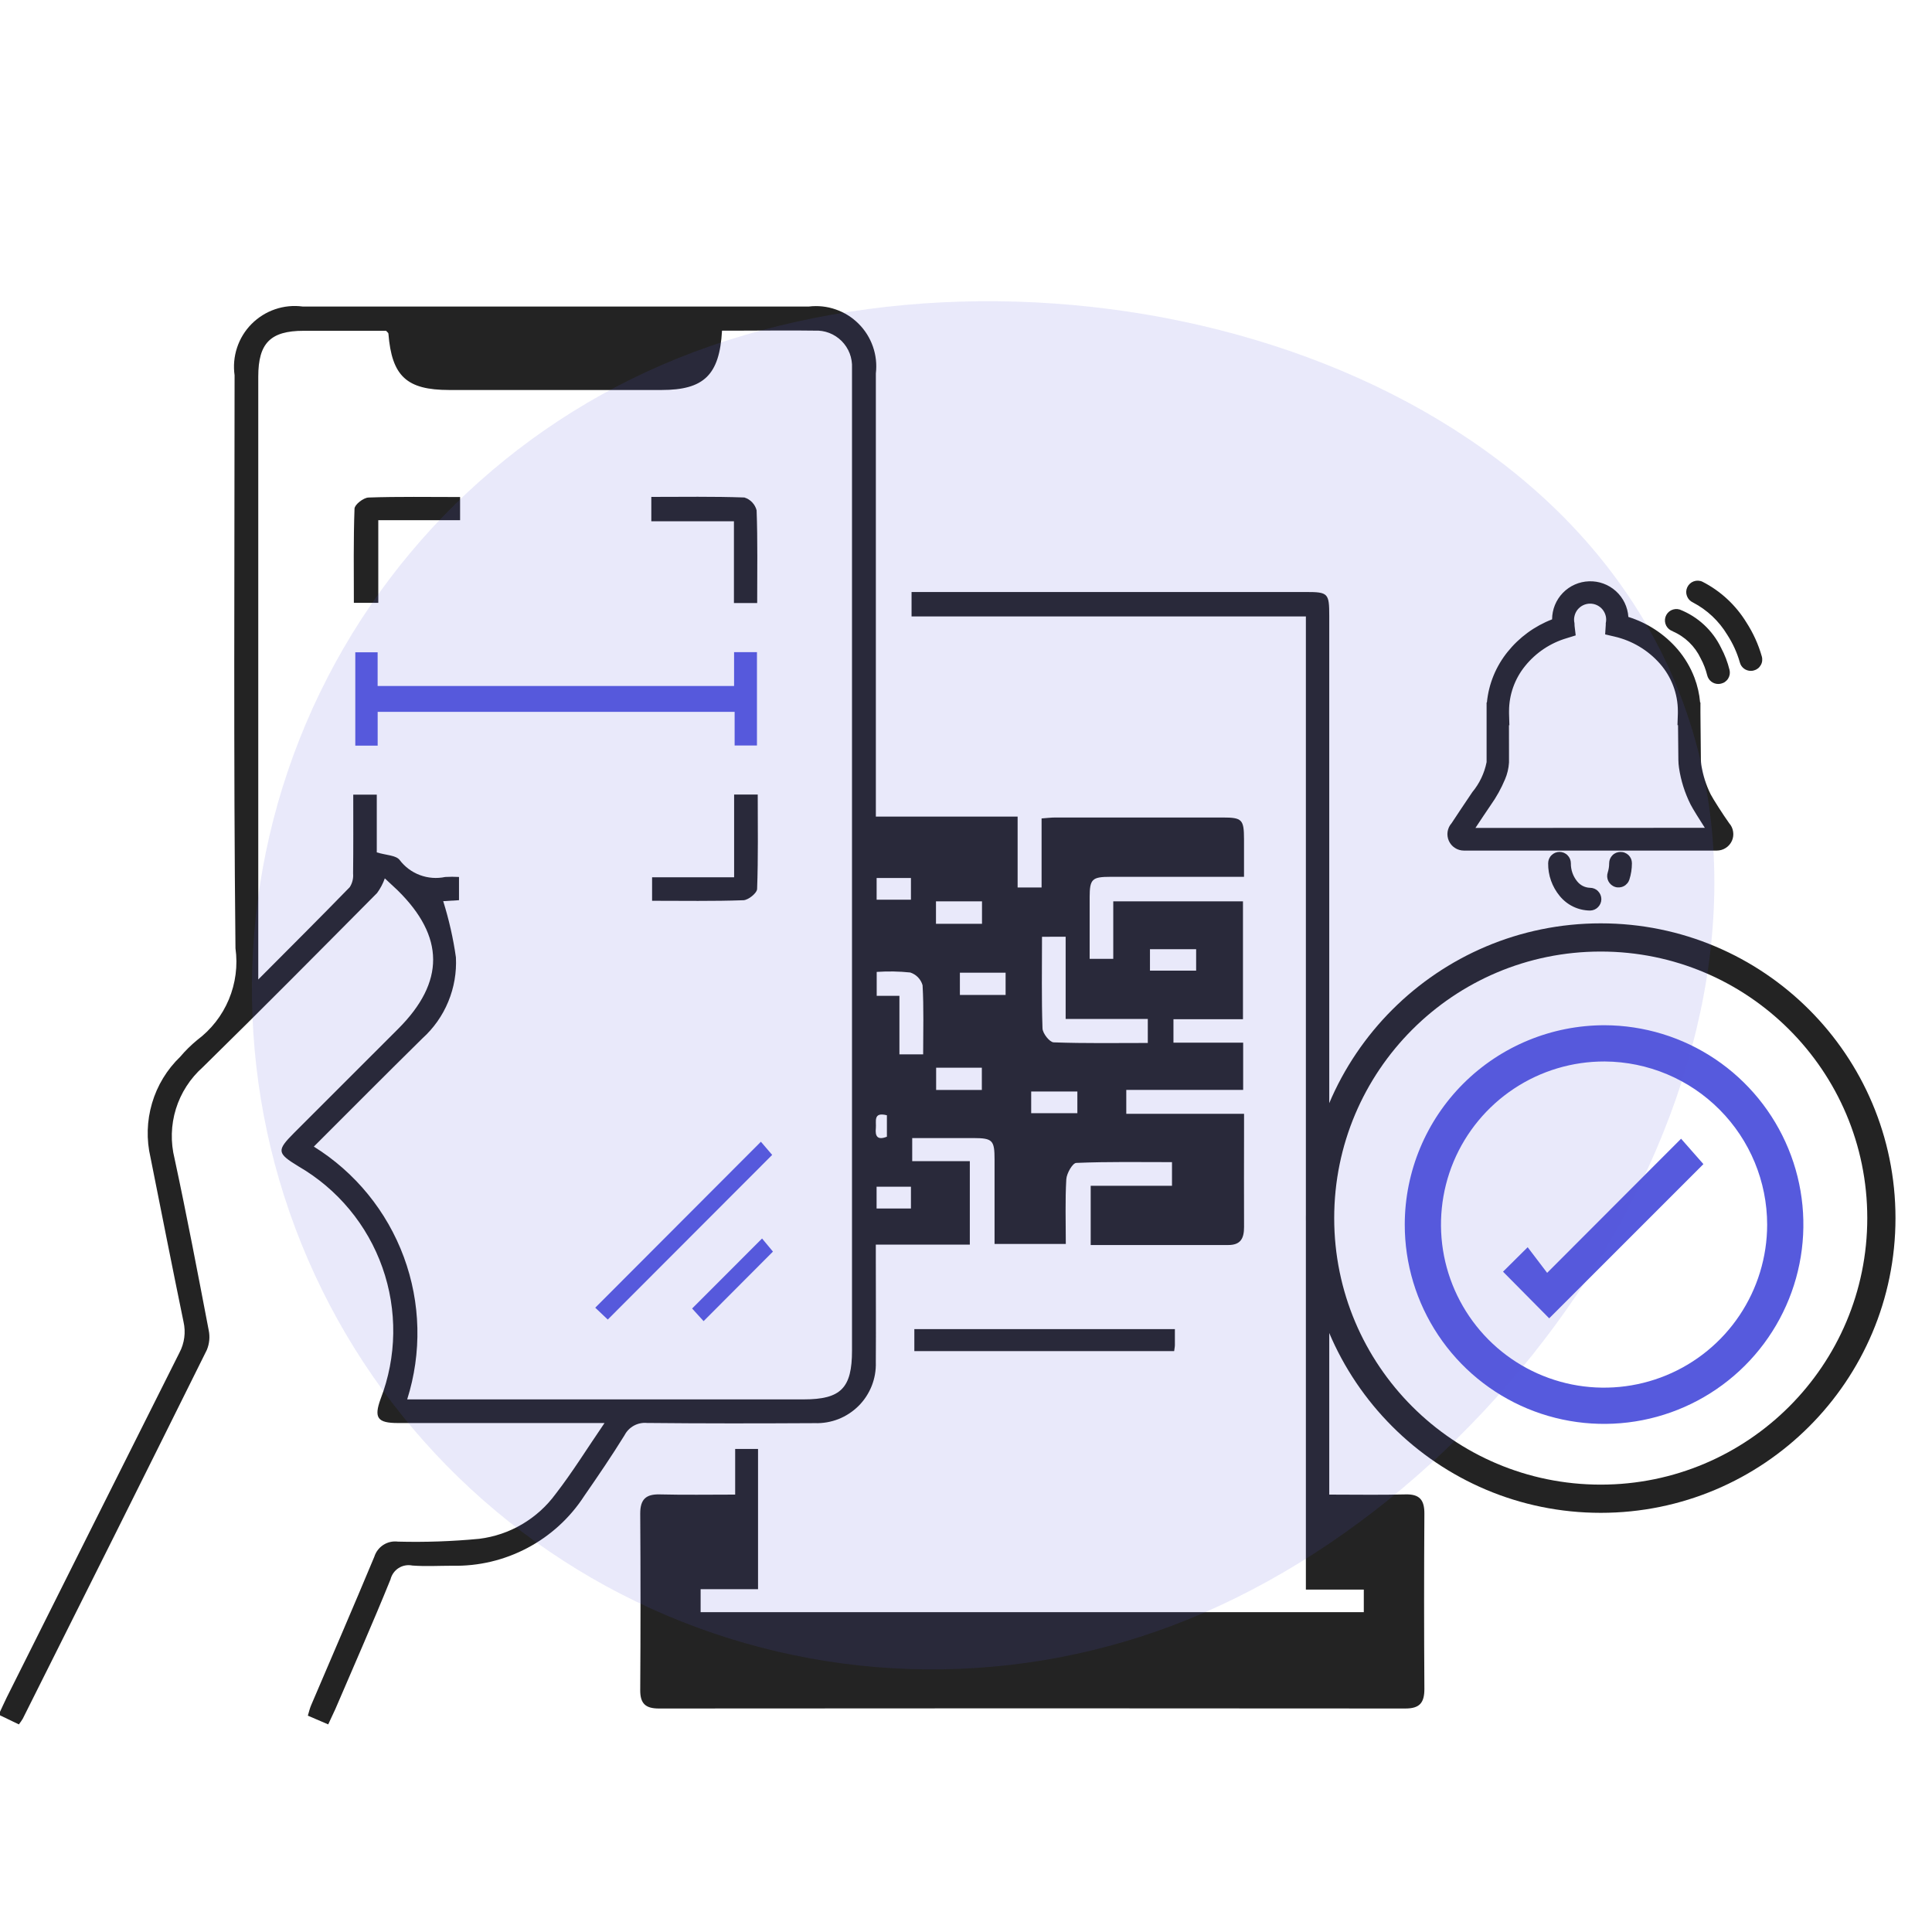 <svg xmlns="http://www.w3.org/2000/svg" width="50" height="50" viewBox="0 0 50 50" fill="none">
  <g clip-path="url(#clip0_92_5684)">
    <path fill-rule="evenodd" clip-rule="evenodd" d="M8.494 44.627L7.967 44.401C7.998 44.3 8.016 44.215 8.05 44.136C8.597 42.854 9.151 41.575 9.687 40.289C9.727 40.162 9.81 40.053 9.922 39.981C10.033 39.91 10.167 39.88 10.299 39.897C11.002 39.915 11.705 39.891 12.405 39.824C12.795 39.775 13.171 39.648 13.509 39.449C13.848 39.25 14.143 38.985 14.376 38.668C14.814 38.103 15.19 37.493 15.645 36.828H15.177C13.551 36.828 11.925 36.828 10.298 36.828C9.768 36.828 9.673 36.694 9.849 36.207C10.27 35.115 10.287 33.908 9.897 32.804C9.508 31.701 8.737 30.772 7.724 30.185C7.165 29.844 7.156 29.776 7.613 29.317C8.509 28.421 9.406 27.524 10.303 26.628C11.517 25.415 11.512 24.241 10.287 23.038C10.223 22.976 10.157 22.916 9.959 22.732C9.911 22.867 9.844 22.995 9.759 23.111C8.262 24.619 6.766 26.131 5.248 27.619C4.922 27.909 4.681 28.283 4.552 28.7C4.423 29.117 4.412 29.561 4.518 29.985C4.835 31.46 5.117 32.942 5.401 34.425C5.437 34.596 5.42 34.774 5.353 34.936C3.772 38.121 2.184 41.302 0.589 44.481C0.559 44.531 0.525 44.58 0.488 44.627L-0.034 44.376C0.047 44.202 0.108 44.063 0.175 43.928C1.662 40.954 3.151 37.981 4.643 35.009C4.774 34.763 4.812 34.477 4.749 34.206C4.457 32.79 4.178 31.372 3.895 29.955C3.786 29.491 3.8 29.007 3.935 28.55C4.069 28.093 4.321 27.679 4.664 27.349C4.796 27.192 4.943 27.048 5.102 26.917C5.465 26.646 5.748 26.283 5.923 25.865C6.097 25.447 6.157 24.99 6.094 24.541C6.042 19.599 6.07 14.655 6.071 9.712C6.037 9.472 6.059 9.227 6.135 8.997C6.211 8.767 6.339 8.557 6.51 8.385C6.681 8.213 6.889 8.082 7.118 8.004C7.348 7.925 7.592 7.901 7.832 7.933H20.934C21.168 7.905 21.405 7.93 21.628 8.008C21.851 8.085 22.053 8.211 22.22 8.378C22.387 8.544 22.514 8.747 22.591 8.969C22.669 9.192 22.695 9.429 22.667 9.664C22.667 13.326 22.667 16.988 22.667 20.651V21.133H26.336V22.968H26.956V21.181C27.091 21.171 27.2 21.157 27.309 21.157C28.756 21.157 30.203 21.157 31.651 21.157C32.143 21.157 32.194 21.21 32.195 21.714C32.195 22.021 32.195 22.327 32.195 22.692H31.815C30.791 22.692 29.766 22.692 28.741 22.692C28.261 22.692 28.202 22.751 28.2 23.215C28.2 23.739 28.2 24.262 28.2 24.815H28.811V23.326H32.168V26.377H30.369V26.984H32.173V28.206H29.148V28.825H32.196V29.217C32.196 30.063 32.191 30.908 32.196 31.753C32.196 32.045 32.112 32.222 31.786 32.221C30.609 32.221 29.432 32.221 28.227 32.221V30.688H30.331V30.076C29.507 30.076 28.679 30.061 27.854 30.096C27.758 30.099 27.605 30.367 27.596 30.519C27.564 31.066 27.583 31.614 27.583 32.193H25.739C25.739 31.463 25.739 30.736 25.739 30.012C25.739 29.507 25.688 29.455 25.195 29.453C24.673 29.453 24.15 29.453 23.608 29.453V30.051H25.099V32.21H22.666V32.604C22.666 33.487 22.672 34.371 22.666 35.255C22.673 35.464 22.637 35.672 22.56 35.867C22.483 36.061 22.367 36.238 22.219 36.386C22.07 36.533 21.894 36.649 21.699 36.726C21.504 36.802 21.296 36.838 21.087 36.831C19.64 36.839 18.193 36.841 16.746 36.826C16.628 36.815 16.509 36.839 16.405 36.896C16.301 36.953 16.216 37.04 16.162 37.145C15.832 37.678 15.479 38.197 15.122 38.712C14.755 39.28 14.248 39.744 13.651 40.06C13.053 40.377 12.385 40.536 11.709 40.521C11.363 40.521 11.016 40.542 10.672 40.516C10.549 40.491 10.422 40.514 10.316 40.581C10.211 40.648 10.136 40.754 10.106 40.875C9.65 42.001 9.157 43.112 8.68 44.228C8.622 44.353 8.562 44.478 8.494 44.627ZM8.122 29.674C9.194 30.341 10.013 31.346 10.451 32.531C10.889 33.716 10.919 35.012 10.538 36.216H20.799C21.763 36.216 22.05 35.924 22.05 34.952V9.829C22.05 9.727 22.05 9.624 22.05 9.522C22.056 9.393 22.035 9.265 21.989 9.144C21.942 9.024 21.871 8.915 21.78 8.824C21.688 8.733 21.579 8.662 21.459 8.616C21.338 8.57 21.21 8.55 21.081 8.557C20.441 8.547 19.801 8.557 19.16 8.557H18.686C18.622 9.708 18.215 10.093 17.12 10.093H11.627C10.523 10.093 10.14 9.736 10.052 8.634C10.052 8.614 10.022 8.596 9.992 8.561C9.291 8.561 8.575 8.561 7.859 8.561C7 8.561 6.684 8.88 6.684 9.745C6.684 14.79 6.684 19.835 6.684 24.88V25.349C7.527 24.503 8.294 23.738 9.05 22.961C9.118 22.857 9.149 22.733 9.138 22.609C9.146 21.934 9.142 21.259 9.142 20.565H9.751V22.06C9.99 22.133 10.245 22.133 10.341 22.254C10.475 22.433 10.658 22.569 10.867 22.647C11.076 22.725 11.303 22.742 11.522 22.696C11.641 22.689 11.76 22.689 11.879 22.696V23.297L11.47 23.322C11.619 23.797 11.729 24.282 11.799 24.775C11.819 25.167 11.752 25.558 11.602 25.921C11.453 26.284 11.224 26.609 10.933 26.872C9.996 27.795 9.068 28.728 8.122 29.674ZM26.967 24.244C26.967 25.06 26.953 25.839 26.98 26.616C26.985 26.745 27.163 26.971 27.268 26.976C28.081 27.006 28.895 26.992 29.705 26.992V26.371H27.579V24.242L26.967 24.244ZM23.891 27.287C23.891 26.669 23.91 26.082 23.876 25.498C23.854 25.421 23.814 25.351 23.758 25.293C23.702 25.235 23.633 25.193 23.557 25.168C23.269 25.138 22.978 25.133 22.689 25.153V25.772H23.277V27.287H23.891ZM25.414 23.908V23.327H24.223V23.908H25.414ZM30.956 24.565H29.761V25.12H30.956V24.565ZM26.025 25.749V25.173H24.842V25.749H26.025ZM25.41 28.208V27.632H24.227V28.208H25.41ZM27.882 28.248H26.687V28.809H27.882V28.248ZM23.575 22.723H22.687V23.284H23.575V22.723ZM23.575 30.712H22.686V31.276H23.575V30.712ZM22.953 29.419V28.863C22.588 28.77 22.683 29.025 22.667 29.193C22.644 29.407 22.709 29.514 22.95 29.419L22.953 29.419Z" fill="#232323"/>
    <path fill-rule="evenodd" clip-rule="evenodd" d="M34.401 38.68C35.094 38.68 35.733 38.692 36.371 38.675C36.742 38.664 36.866 38.821 36.863 39.179C36.853 40.688 36.853 42.198 36.863 43.711C36.863 44.07 36.739 44.216 36.371 44.216C29.931 44.21 23.491 44.21 17.05 44.216C16.707 44.216 16.567 44.089 16.569 43.74C16.579 42.216 16.579 40.692 16.569 39.169C16.569 38.804 16.715 38.666 17.073 38.675C17.71 38.691 18.349 38.68 19.026 38.68V37.499H19.618V41.128H18.132V41.723H35.295V41.139H33.796V15.953H23.591V15.321H33.801C34.371 15.321 34.401 15.352 34.401 15.94C34.401 23.353 34.401 30.766 34.401 38.179V38.68Z" fill="#232323"/>
    <path fill-rule="evenodd" clip-rule="evenodd" d="M30.406 34.398C30.406 34.552 30.406 34.679 30.406 34.805C30.406 34.853 30.395 34.901 30.387 34.967H23.663V34.398H30.406Z" fill="#232323"/>
    <path fill-rule="evenodd" clip-rule="evenodd" d="M9.774 18.422V19.298H9.195V16.881H9.773V17.753H18.998V16.877H19.59V19.294H19.012V18.423L9.774 18.422Z" fill="#565ADD"/>
    <path fill-rule="evenodd" clip-rule="evenodd" d="M15.729 34.15L15.405 33.843L19.692 29.548L19.984 29.889L15.729 34.15Z" fill="#565ADD"/>
    <path fill-rule="evenodd" clip-rule="evenodd" d="M11.907 12.863V13.462H9.79V15.601H9.158C9.158 14.79 9.145 13.975 9.175 13.163C9.179 13.058 9.406 12.881 9.536 12.876C10.314 12.849 11.092 12.863 11.907 12.863Z" fill="#232323"/>
    <path fill-rule="evenodd" clip-rule="evenodd" d="M19.596 15.607H18.994V13.49H16.856V12.86C17.659 12.86 18.462 12.846 19.265 12.875C19.342 12.899 19.411 12.942 19.466 13C19.521 13.058 19.561 13.129 19.581 13.207C19.61 13.995 19.596 14.787 19.596 15.607Z" fill="#232323"/>
    <path fill-rule="evenodd" clip-rule="evenodd" d="M18.999 20.563H19.61C19.61 21.38 19.624 22.194 19.594 23.006C19.591 23.113 19.366 23.294 19.239 23.298C18.461 23.326 17.682 23.312 16.876 23.312V22.704H18.999V20.563Z" fill="#232323"/>
    <path fill-rule="evenodd" clip-rule="evenodd" d="M19.722 32.052L20.004 32.391L18.209 34.191L17.912 33.864L19.722 32.052Z" fill="#565ADD"/>
    <path fill-rule="evenodd" clip-rule="evenodd" d="M41.527 26.533C42.547 26.536 43.543 26.841 44.39 27.41C45.236 27.979 45.895 28.786 46.283 29.729C46.672 30.672 46.771 31.709 46.57 32.709C46.369 33.709 45.876 34.627 45.153 35.347C44.431 36.066 43.511 36.556 42.51 36.753C41.51 36.95 40.473 36.846 39.531 36.455C38.59 36.063 37.785 35.401 37.22 34.552C36.654 33.703 36.353 32.705 36.355 31.685C36.358 30.317 36.905 29.005 37.875 28.039C38.845 27.073 40.158 26.532 41.527 26.533ZM41.531 27.471C40.696 27.468 39.878 27.712 39.182 28.174C38.486 28.635 37.942 29.293 37.619 30.063C37.297 30.834 37.211 31.683 37.371 32.503C37.532 33.322 37.932 34.076 38.521 34.669C39.11 35.261 39.862 35.665 40.681 35.83C41.5 35.994 42.349 35.912 43.121 35.594C43.894 35.276 44.554 34.735 45.019 34.041C45.484 33.347 45.733 32.531 45.734 31.695C45.733 30.579 45.29 29.509 44.503 28.718C43.716 27.926 42.647 27.478 41.531 27.471Z" fill="#565ADD"/>
    <path fill-rule="evenodd" clip-rule="evenodd" d="M38.898 32.911L39.536 32.278L40.04 32.941L43.506 29.47L44.084 30.127L40.093 34.118L38.898 32.911Z" fill="#565ADD"/>
    <path d="M41.427 38.787C45.438 38.787 48.69 35.535 48.69 31.524C48.69 27.512 45.438 24.261 41.427 24.261C37.415 24.261 34.164 27.512 34.164 31.524C34.164 35.535 37.415 38.787 41.427 38.787Z" stroke="#232323" stroke-width="0.73"/>
    <path d="M44.271 20.556C44.151 20.314 44.069 20.055 44.028 19.788C44.023 19.747 44.02 19.706 44.019 19.665L44.007 18.442V18.406C44.007 18.378 44.007 18.348 44.007 18.32V18.18H43.999C43.98 17.961 43.931 17.746 43.853 17.54C43.751 17.271 43.602 17.021 43.415 16.802C43.077 16.41 42.636 16.121 42.142 15.966C42.125 15.71 42.01 15.471 41.82 15.299C41.63 15.127 41.381 15.035 41.125 15.044C40.869 15.052 40.626 15.159 40.447 15.343C40.269 15.527 40.169 15.772 40.168 16.029C39.716 16.203 39.318 16.494 39.015 16.872C38.713 17.247 38.527 17.701 38.481 18.18H38.473V19.724C38.416 20.01 38.289 20.277 38.103 20.501C37.969 20.695 37.644 21.189 37.567 21.304C37.512 21.365 37.477 21.441 37.464 21.522C37.451 21.603 37.463 21.686 37.496 21.761C37.53 21.836 37.584 21.9 37.653 21.944C37.722 21.989 37.802 22.013 37.884 22.013H44.433C44.515 22.013 44.595 21.989 44.664 21.944C44.733 21.9 44.787 21.836 44.821 21.762C44.855 21.687 44.866 21.604 44.853 21.523C44.841 21.442 44.806 21.366 44.751 21.305C44.584 21.07 44.331 20.673 44.271 20.556ZM38.184 21.427C38.313 21.233 38.491 20.964 38.579 20.837C38.727 20.629 38.85 20.406 38.949 20.171C39.009 20.032 39.044 19.884 39.053 19.733V19.673V19.381L39.052 18.769H39.063L39.054 18.464C39.054 18.442 39.054 18.422 39.054 18.404C39.054 17.979 39.201 17.567 39.469 17.237C39.746 16.893 40.121 16.642 40.544 16.517L40.779 16.444L40.75 16.2C40.748 16.176 40.746 16.151 40.747 16.127C40.733 16.066 40.733 16.003 40.748 15.943C40.762 15.882 40.789 15.826 40.828 15.777C40.867 15.729 40.916 15.69 40.972 15.663C41.029 15.636 41.09 15.622 41.152 15.622C41.214 15.622 41.276 15.636 41.332 15.663C41.388 15.69 41.437 15.729 41.476 15.777C41.515 15.826 41.542 15.882 41.557 15.943C41.571 16.003 41.571 16.066 41.557 16.127C41.557 16.139 41.557 16.152 41.557 16.169L41.541 16.418L41.785 16.475C42.242 16.581 42.654 16.828 42.963 17.181C43.258 17.519 43.422 17.953 43.423 18.402C43.423 18.419 43.423 18.439 43.423 18.461L43.413 18.766H43.427L43.436 19.667C43.437 19.735 43.442 19.802 43.452 19.869C43.501 20.2 43.602 20.52 43.751 20.818C43.813 20.94 43.99 21.22 44.121 21.424L38.184 21.427ZM43.285 16.337C43.607 16.475 43.866 16.725 44.015 17.042C44.089 17.179 44.145 17.325 44.182 17.476C44.198 17.54 44.234 17.597 44.286 17.638C44.338 17.679 44.402 17.701 44.468 17.701C44.492 17.701 44.517 17.698 44.541 17.692C44.579 17.683 44.615 17.668 44.646 17.645C44.678 17.622 44.705 17.593 44.725 17.56C44.745 17.527 44.759 17.49 44.765 17.452C44.771 17.414 44.769 17.374 44.76 17.337C44.711 17.138 44.638 16.946 44.541 16.765C44.322 16.312 43.94 15.959 43.472 15.775C43.398 15.752 43.317 15.759 43.247 15.795C43.178 15.831 43.126 15.893 43.102 15.967C43.078 16.042 43.086 16.123 43.121 16.192C43.157 16.261 43.22 16.314 43.294 16.337L43.285 16.337ZM45.595 16.987C45.507 16.677 45.373 16.382 45.198 16.111C44.922 15.66 44.528 15.294 44.057 15.054C43.986 15.021 43.905 15.019 43.831 15.046C43.758 15.073 43.699 15.129 43.666 15.2C43.633 15.271 43.63 15.352 43.658 15.425C43.685 15.499 43.74 15.558 43.812 15.591C44.18 15.783 44.488 16.073 44.702 16.429C44.845 16.65 44.955 16.89 45.027 17.143C45.043 17.206 45.08 17.262 45.131 17.301C45.183 17.341 45.246 17.362 45.311 17.362C45.338 17.362 45.364 17.359 45.39 17.351C45.428 17.341 45.463 17.324 45.494 17.3C45.525 17.276 45.55 17.246 45.569 17.212C45.589 17.178 45.601 17.14 45.605 17.102C45.609 17.063 45.606 17.024 45.595 16.987Z" fill="#232323"/>
    <path d="M41.937 22.048C41.86 22.048 41.785 22.078 41.731 22.133C41.676 22.188 41.645 22.262 41.645 22.34C41.645 22.422 41.633 22.503 41.608 22.581C41.596 22.618 41.591 22.657 41.594 22.695C41.597 22.734 41.608 22.771 41.625 22.806C41.643 22.84 41.667 22.871 41.696 22.896C41.726 22.921 41.76 22.941 41.797 22.953C41.833 22.965 41.872 22.969 41.911 22.966C41.949 22.963 41.987 22.953 42.021 22.935C42.056 22.918 42.086 22.893 42.111 22.864C42.137 22.835 42.156 22.801 42.168 22.764C42.212 22.627 42.234 22.484 42.234 22.34C42.234 22.301 42.226 22.262 42.212 22.227C42.197 22.191 42.175 22.159 42.147 22.131C42.119 22.104 42.086 22.083 42.05 22.069C42.014 22.054 41.976 22.047 41.937 22.048ZM41.149 22.976C41.084 22.974 41.021 22.958 40.964 22.929C40.906 22.9 40.856 22.858 40.816 22.808C40.709 22.676 40.651 22.511 40.654 22.342C40.654 22.264 40.623 22.189 40.568 22.134C40.513 22.078 40.438 22.047 40.36 22.047C40.282 22.047 40.207 22.078 40.152 22.134C40.096 22.189 40.066 22.264 40.066 22.342C40.062 22.651 40.169 22.951 40.366 23.189C40.461 23.305 40.58 23.399 40.715 23.464C40.85 23.529 40.998 23.563 41.148 23.565C41.226 23.565 41.301 23.534 41.356 23.478C41.411 23.423 41.443 23.348 41.443 23.27C41.443 23.192 41.411 23.117 41.356 23.062C41.301 23.006 41.227 22.976 41.149 22.976Z" fill="#232323"/>
    <path opacity="0.13" d="M17.529 9.277C26.544 5.635 39.771 8.793 43.413 17.806C47.054 26.819 39.735 38.279 30.719 41.922C28.575 42.788 26.282 43.223 23.97 43.203C21.659 43.183 19.373 42.707 17.245 41.804C12.948 39.98 9.551 36.523 7.802 32.194C6.053 27.865 6.095 23.018 7.919 18.721C9.744 14.423 13.2 11.026 17.529 9.277Z" fill="#565ADD"/>
  </g>
  <defs>
    <clipPath id="clip0_92_5684">
      <rect width="50" height="50" fill="white"/>
    </clipPath>
  </defs>
</svg>